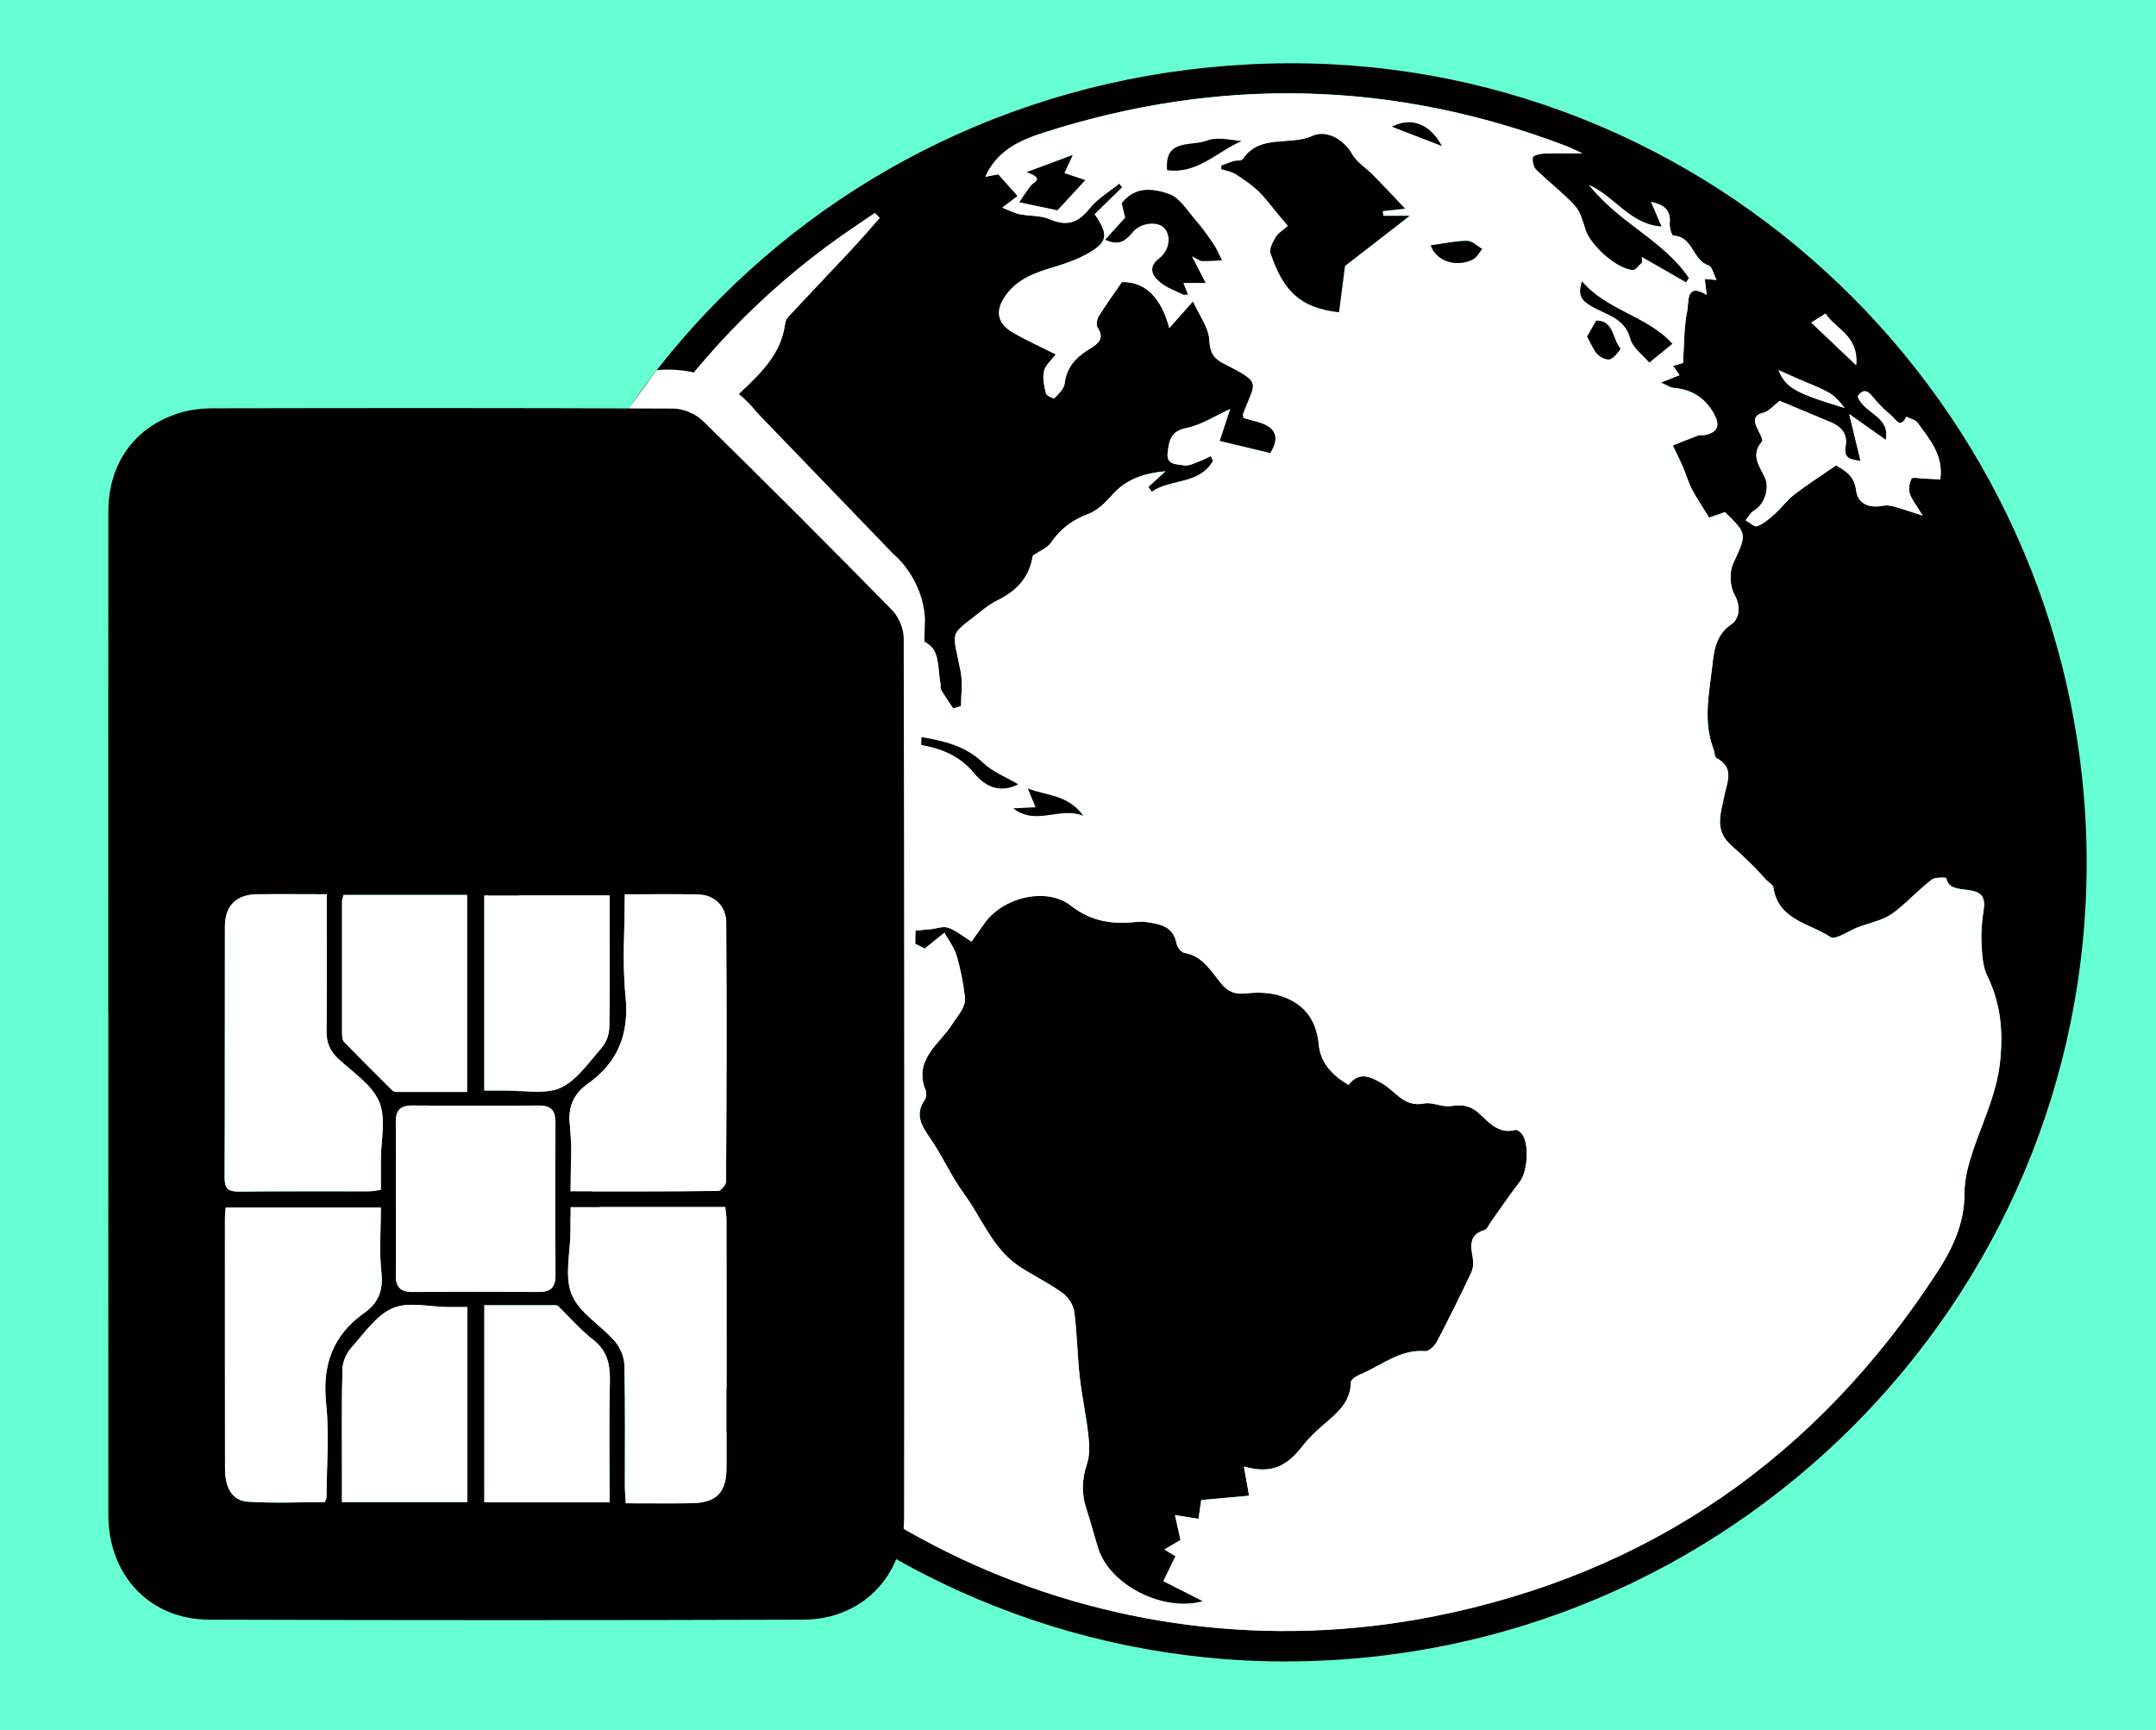 <?xml version="1.0" encoding="UTF-8"?>
<svg id="Layer_1" data-name="Layer 1" xmlns="http://www.w3.org/2000/svg" version="1.1" viewBox="0 0 310 248.74">
  <defs>
    <style>
      .cls-1 {
        fill: #000;
      }

      .cls-1, .cls-2, .cls-3 {
        stroke-width: 0px;
      }

      .cls-2 {
        fill: #66ffd3;
      }

      .cls-3 {
        fill: #fff;
      }
    </style>
  </defs>
  <rect class="cls-2" x="0" width="310" height="248.74"/>
  <g>
    <path class="cls-1" d="M185.12,238.89c-63.03.11-114.88-51.36-114.98-114.12-.1-64.43,50.94-115.58,115.42-115.67,62.94-.09,114.39,51.53,114.47,114.84.08,63.28-51.45,114.83-114.9,114.94ZM126.5,31.33c-.23-.24-.47-.48-.7-.72-1.73,1.18-3.47,2.34-5.18,3.55-45.33,32.25-59.41,94.23-32.47,143,23.28,42.15,70.71,64.57,117.92,55.25,31.08-6.13,55.19-22.93,72.46-49.49,2.23-3.42,3.94-7.06,3.93-11.3,0-1.28.21-2.6.53-3.84,1.36-5.26,4.18-9.96,4.65-15.68.36-4.35-.07-8.02-1.91-11.82-.68-1.4-.74-3.16-.82-4.77-.08-1.58.07-3.2.32-4.77.7-4.46-4.89-1.43-5.38-4.51,0-.05-1.58-.16-2.07.22-1.6,1.23-3.01,2.7-4.55,4.01-.7.6-1.48,1.18-2.32,1.55-1.17.52-2.45.82-3.66,1.26-1.39.51-3.33,1.93-4.04,1.46-3-2-7.51-2.43-8.22-7.12-.06-.42-.7-.74-1.05-1.12-.56-.59-1.09-1.22-1.66-1.8-.72-.73-1.48-1.42-2.22-2.13-.64-.62-1.38-1.16-1.91-1.86-1.47-1.97-.64-4.07-.25-6.16.36-1.95,1.62-4.14-1.09-5.55-.28-.15-.25-.84-.42-1.26-1.55-3.96-.63-8.07-.19-12,.21-1.91.44-4.43,2.72-5.96,1.14-.77,1.48-2.51.47-4.3-.66-1.18-.75-3.22-.18-4.46,1.94-4.25,2.09-4.18-1.18-7.39-.83.29-1.64.57-2.28.8-.95-1.55-1.8-2.78-2.48-4.1-.54-1.04-.86-2.2-1.33-3.29-.44-1.01-.94-1.99-1.41-2.99,1.22-.49,2.43-1,3.66-1.45.27-.1.61.01.91-.05,1.81-.35,2.28-1.3,1.41-2.93-1.25-2.35-3.2-3.63-5.88-3.85-.49-.04-.95-.39-1.82-.77,1.21-.48,1.9-.75,2.68-1.06-.34-.5-.63-.91-.93-1.34.52-.15,1-.28,1.43-.4.18-2.63.12-5.14.62-7.53.24-1.11-.26-4.17,2.79-2.27-.11-.88-.19-1.54-.28-2.29.55.05.96.08,1.69.14-.44-.86-.65-1.93-1.13-2.08-2.32-.72-2.25-4.21-5.1-4.29-.2,0-.56-1.19-.5-1.79.19-1.98-.9-2.66-2.67-3.06.5,1.18.92,2.16,1.52,3.56-4.6-.35-6.67-4.28-10.42-5.98,4.29,5.46,10.71,7.94,14.34,13.36-.14.21-.27.43-.41.64-2.12-1.22-4.24-2.44-6.36-3.65,0,.26.01.53.02.79-.44.38-.9,1.1-1.32,1.08-2.31-.16-6.07-3.53-6.8-5.78-.39-1.21-.74-2.59-1.55-3.49-1.7-1.85-3.74-3.39-5.55-5.16-.4-.39-.58-1.22-.48-1.78.05-.27.98-.52,1.52-.54,1.64-.07,3.29-.03,5.61-.03-1.19-.54-1.78-.85-2.39-1.08-24.76-9.41-49.73-9.99-74.96-1.94-3.63,1.16-6.8,2.62-8.51,6.38.67-.13,1.32-.25,1.87-.35.98,1.1,1.88,2.1,2.79,3.12-.75.57-1.27.96-2.22,1.67,1.06.41,1.74.79,2.47.94,1.46.29,3.07.16,4.4.74,2.47,1.07,4.07.47,5.7-1.57,1.13-1.42,2.82-2.39,4.26-3.57.14.18.28.36.42.54-1.34,1.3-2.68,2.61-3.96,3.87,2.01,2.89,1.88,3.95-.75,5.51-1.47.88-3.14,1.49-4.79,1.99-2.74.82-5.42,1.65-7.21,4.11-1.63,2.24-1.31,4.11,1.1,5.47,1.9,1.08,3.9,1.99,6.05,3.07-.61.83-1.49,1.55-1.69,2.42-.23,1,.03,2.16.29,3.2.08.33,1.13.78,1.21.69.59-.64,1.38-1.36,1.47-2.12.29-2.49,1.8-3.91,3.77-5.09,1.13-.68,1.97-1.46.97-2.95-.24-.36-.11-1.18.15-1.61.96-1.56,2.04-3.05,3.34-4.94,3.59-.07,5.71,2.53,6.82,6.61,1.19-1.34,2.03-2.29,3.4-3.84.95,2.1,2.25,3.78,2.35,5.53.1,1.74.53,2.63,1.98,3.37,5.72,2.94,4.67,2.52,2.88,7.3-.05.12.02.29.05.56,1.3.46,2.93.61,3.92,1.48,1.21,1.07.58,2.6-.06,3.59-2.52-.6-4.75-1.13-7.29-1.74.51-1.55,1.05-3.19,1.51-4.6-2.11.96-4.11,2.29-6.29,2.73-2.33.46-2.5,1.96-2.69,3.6-.21,1.77,1.42,1.58,2.39,1.77.68.13,1.5-.35,2.24-.61.54-.19,1.05-.48,1.57-.73.11.23.22.46.33.69-1.96,3.47-6.09,2.55-8.82,4.45l-.48-.71c.82-.75,1.64-1.49,2.46-2.24-2.97.27-5.63,1.07-7.69,3.43-.96,1.1-2.14,2.24-3.46,2.73-2.27.84-3.96,2.12-5.31,4.1-.52.76-1.58,1.16-2.63,1.89q-.6,4.19-4.88,6.31c-.75.37-1.48.82-2.13,1.34-5.11,4.09-4.62,2.62-3.35,9,.32,1.59.05,3.3.05,4.96-.37.12-.74.23-1.12.35-.59-.89-1.2-1.77-1.74-2.69-.14-.24-.04-.6-.1-.9-.34-1.75-.17-3.93-1.17-5.13-1.02-1.22-3.15-1.74-4.89-2.08-2.02-.39-4.39.29-6.18-.48-3.32-1.42-5.83-.14-8.32,1.51-2.68,1.77-5.26,12.16-4.45,15.25.93,3.55,4.35,4.08,6.39,6.37.38-.36.71-.57.9-.88.57-.9,1.13-1.82,1.61-2.77,1.55-3.06,3.5-3.57,6.45-1.53-1.12,1.47-2.25,2.93-3.35,4.41-.17.23-.25.55-.3.84-.25,1.48-.47,2.96-.71,4.52.92.29,2.35,1.28,3.5,1.01,2.23-.51,3.62.57,5.41,1.6-.52,1.35-1.01,2.62-1.49,3.88-1.23,3.21-.51,6.67,2.13,8.72.61.47,1.88.14,2.85.1.91-.04,1.92-.5,2.71-.24,1.16.39,2.16,1.25,3.37,2,.6-.85,1.23-1.7,1.83-2.57,2.6-3.76,8.89-5.37,12.46-2.6,2.89,2.24,5.82,2.7,9.16,2.37.53-.05,1.08-.1,1.6-.02,1.98.29,3.96.55,4.44,3.1.1.51.65,1.26,1.09,1.33,2.66.45,3.86,2.61,5.32,4.41.98,1.2,2,1.6,3.56,1.43,1.53-.17,3.19-.15,4.66.26,3.47.98,5.47,3.33,5.81,7.04.26,2.73,1.98,4.48,4.3,5.87,1.51-2.06,3.23-1.12,4.74-.28,1.97,1.09,3.18,3.52,6.09,2.94,1.22-.24,2.63.57,3.87.37,1.57-.24,2.78-.11,3.99.99,1.49,1.34,2.84,3.1,5.31,2.44.24-.06.69.28.9.55,1.15,1.44.85,5.47-.31,6.94-1.48,1.89-2.81,3.9-4.21,5.86-.26.37-.49.94-.84,1.05-2.11.61-2.03,2.08-1.72,3.79.13.72.14,1.61-.16,2.25-1.58,3.37-3.24,6.71-4.97,10.01-.32.61-1.15,1.4-1.68,1.36-3.64-.29-6.28,2.06-9.32,3.34-.53.22-1.35.72-1.36,1.1-.03,2.53-1.53,4.08-3.28,5.57-1.3,1.11-2.61,2.26-3.65,3.6-2.44,3.15-4.65,4.02-8.45,2.99.24,1.37.48,2.73.74,4.19-2.51.23-4.69.42-6.88.62-.14.98-.26,1.78-.39,2.7-1.15-.18-2.15-.35-3.39-.54.31,1.37.56,2.5.8,3.58-.84.5-1.51.9-2.31,1.37.94.57,1.68,1.02,2.43,1.48-.27-.2-.54-.39-.8-.59-.55,1.13-1.1,2.26-1.78,3.66,1.81.92,3.72,1.88,5.69,2.88-5.66,1.63-13.37-2.28-15.05-7.55-.6-1.89-1.09-3.82-1.71-5.7-.73-2.18-.67-4.26.08-6.48.43-1.29.35-2.82.19-4.22-.31-2.79-.93-5.54-1.24-8.33-.34-3.11-.37-6.26-.78-9.36-.13-.96-.87-2.09-1.68-2.67-1.91-1.38-4.05-2.43-6.04-3.7-3.97-2.52-5.49-6.97-8.11-10.54-1.8-2.45-3.05-5.3-4.76-7.82-1.26-1.85-2.46-3.52-.88-5.76.22-.32.26-.94.11-1.31-1.85-4.45,2.11-6.73,3.9-9.64.79-1.28,1.92-2.3,1.73-3.87-.24-1.98-.62-3.97-1.19-5.88-.34-1.16-1.15-2.19-1.75-3.28-.95.76-1.89,1.52-2.83,2.28-1.46-.74-3.11-1.58-4.95-2.52-.22-.4-.46-1.54-.99-1.69-2.41-.7-2.86-2.73-3.6-4.64-.84-2.19-1.44-4.6-4.05-5.47-2.83-.93-5.13-2.5-6.69-5.12-.23-.38-.91-.74-1.35-.71-3.24.25-5.14-1.83-7-3.95-.54-.61-.78-1.52-1.37-2.05-2.97-2.68-4.93-5.59-2.82-9.73.16-.32.17-.76.13-1.13-.47-3.96-1.04-7.91-1.43-11.88-.18-1.83-.03-3.69-.03-5.54-.26-.02-.52-.04-.78-.06-.33,5.2-.65,10.39-.98,15.59-.64-1.71-1.03-3.35-1.17-5.02-.12-1.49-.16-3.04.09-4.51.74-4.18,1.65-8.33,2.47-12.5.07-.35-.1-.75-.1-1.13-.01-1.37-.31-2.84.06-4.1,1.58-5.44,4.33-10.28,8.46-14.19,2.81-2.66,5.45-5.33,6.01-9.4.05-.37.19-.79.43-1.05,2.99-3.2,6.02-6.37,9-9.57,1.43-1.54,2.8-3.13,4.2-4.7ZM255.89,57.64c-.87.67-1.5,1.47-2.29,1.68-1.41.38-1.45,1.06-.97,2.16.29.67.96,1.74.73,2-1.69,1.96-.34,3.53.42,5.21.73,1.62-.14,3.94-1.61,4.76-.49.27-.79.9-1.17,1.36.57.31,1.29,1,1.67.85.92-.36,1.74-1.06,2.5-1.74,1-.9,1.82-2.03,2.88-2.85,1.82-1.4,3.76-2.63,5.96-4.15,1.04.61,2.6,1.34,2.88,3.56.24,1.92,1.8,2.64,3.85,2.24.48-.09,1.03-.04,1.5.09,1.24.34,2.45.76,4.22,1.32-.9-1.48-1.57-2.28-1.86-3.19-.21-.64-.05-1.52.27-2.13.12-.23,1.12-.03,1.72,0,.86.03,1.72.08,2.41.12.47-3.55-1.58-5.79-3.27-8.15-.32-.44-1.07-.58-1.62-.86-.85,1.81-1.58.3-2.15-.17-1-.82-1.93-1.75-2.73-2.76-.88-1.09-1.48-.89-2.12,0,.86,2.47,4.73,2.79,4.05,6.26-1.73-1.22-3.35-2.37-5.26-3.72.61,2.51,1.1,4.53,1.63,6.72-1.45-.13-2.47-.34-2.14-2.16.31-1.66-.62-2.75-2.1-3.37-2.58-1.09-5.18-2.16-7.38-3.08ZM260.43,46.38c2.11,2,4.07,3.86,6.46,6.13.39-4.3-3.01-5.19-4.4-7.43-.63.4-1.11.7-2.06,1.3ZM255.73,53.23c1.05,2.54,2.45,3.3,9.51,5.43-.65-.83-1.36-1.68-2.25-2.19-1.31-.75-2.76-1.26-4.14-1.87-.87-.38-1.74-.77-3.11-1.37Z"/>
    <path class="cls-3" d="M126.5,31.33c-1.4,1.57-2.76,3.17-4.2,4.7-2.99,3.2-6.02,6.37-9,9.57-.24.26-.38.68-.43,1.05-.56,4.06-3.2,6.73-6.01,9.4-4.13,3.91-6.88,8.75-8.46,14.19-.37,1.27-.07,2.73-.06,4.1,0,.38.17.77.1,1.13-.82,4.17-1.73,8.32-2.47,12.5-.26,1.47-.22,3.02-.09,4.51.14,1.66.53,3.31,1.17,5.02.33-5.2.65-10.39.98-15.59.26.02.52.04.78.06,0,1.85-.15,3.71.03,5.54.39,3.97.96,7.92,1.43,11.88.04.37.03.81-.13,1.13-2.12,4.14-.15,7.05,2.82,9.73.59.53.83,1.44,1.37,2.05,1.86,2.12,3.76,4.2,7,3.95.44-.03,1.12.33,1.35.71,1.56,2.61,3.86,4.18,6.69,5.12,2.62.86,3.21,3.28,4.05,5.47.74,1.91,1.18,3.94,3.6,4.64.53.15.77,1.29.99,1.69,1.84.94,3.49,1.78,4.95,2.52.94-.76,1.89-1.52,2.83-2.28.6,1.09,1.41,2.11,1.75,3.28.57,1.91.95,3.9,1.19,5.88.19,1.57-.94,2.58-1.73,3.87-1.79,2.91-5.75,5.19-3.9,9.64.15.37.11.99-.11,1.31-1.58,2.24-.38,3.9.88,5.76,1.71,2.52,2.97,5.37,4.76,7.82,2.62,3.57,4.15,8.02,8.11,10.54,1.99,1.27,4.13,2.32,6.04,3.7.8.58,1.55,1.7,1.68,2.67.41,3.1.44,6.25.78,9.36.31,2.79.93,5.54,1.24,8.33.16,1.39.24,2.93-.19,4.22-.75,2.21-.8,4.29-.08,6.48.63,1.88,1.11,3.81,1.71,5.7,1.68,5.27,9.39,9.18,15.05,7.55-1.97-1-3.87-1.96-5.69-2.88.68-1.4,1.23-2.53,1.78-3.66.27.2.54.39.8.59-.75-.45-1.5-.91-2.43-1.48.8-.47,1.47-.87,2.31-1.37-.24-1.08-.49-2.21-.8-3.58,1.24.2,2.24.36,3.39.54.13-.92.25-1.72.39-2.7,2.19-.2,4.37-.39,6.88-.62-.26-1.46-.49-2.82-.74-4.19,3.8,1.03,6.01.16,8.45-2.99,1.04-1.34,2.36-2.49,3.65-3.6,1.75-1.5,3.25-3.04,3.28-5.57,0-.38.82-.87,1.36-1.1,3.04-1.28,5.68-3.63,9.32-3.34.53.04,1.37-.76,1.68-1.36,1.73-3.3,3.39-6.64,4.97-10.01.3-.64.29-1.53.16-2.25-.32-1.71-.4-3.18,1.72-3.79.35-.1.58-.68.84-1.05,1.4-1.96,2.73-3.97,4.21-5.86,1.15-1.47,1.45-5.5.31-6.94-.21-.27-.66-.61-.9-.55-2.46.65-3.82-1.1-5.31-2.44-1.21-1.09-2.42-1.23-3.99-.99-1.24.19-2.65-.62-3.87-.37-2.91.58-4.12-1.84-6.09-2.94-1.5-.84-3.22-1.78-4.74.28-2.33-1.39-4.05-3.14-4.3-5.87-.35-3.71-2.34-6.07-5.81-7.04-1.47-.41-3.13-.43-4.66-.26-1.56.17-2.58-.23-3.56-1.43-1.47-1.8-2.67-3.96-5.32-4.41-.44-.07-.99-.82-1.09-1.33-.47-2.54-2.46-2.81-4.44-3.1-.52-.08-1.07-.03-1.6.02-3.35.33-6.28-.13-9.16-2.37-3.57-2.77-9.86-1.16-12.46,2.6-.6.87-1.23,1.73-1.83,2.57-1.21-.75-2.21-1.61-3.37-2-.79-.26-1.79.19-2.71.24-.96.05-2.24.38-2.85-.1-2.63-2.06-3.36-5.51-2.13-8.72.48-1.27.97-2.53,1.49-3.88-1.8-1.03-3.19-2.12-5.41-1.6-1.15.27-2.59-.72-3.5-1.01.24-1.55.46-3.04.71-4.52.05-.29.13-.61.3-.84,1.1-1.48,2.23-2.94,3.35-4.41-2.95-2.04-4.9-1.54-6.45,1.53-.48.95-1.04,1.87-1.61,2.77-.19.3-.52.52-.9.88-2.05-2.29-5.47-2.82-6.39-6.37-.81-3.09,1.77-13.47,4.45-15.25,2.49-1.65,5-2.93,8.32-1.51,1.8.77,4.16.08,6.18.48,1.74.34,3.86.86,4.89,2.08,1,1.2.84,3.38,1.17,5.13.06.3-.04.66.1.9.54.92,1.16,1.79,1.74,2.69.37-.12.74-.23,1.12-.35,0-1.66.27-3.36-.05-4.96-1.26-6.38-1.76-4.91,3.35-9,.65-.52,1.38-.97,2.13-1.34q4.27-2.13,4.88-6.31c1.05-.73,2.11-1.13,2.63-1.89,1.36-1.97,3.05-3.25,5.31-4.1,1.32-.49,2.5-1.64,3.46-2.73,2.06-2.36,4.72-3.16,7.69-3.43-.82.75-1.64,1.49-2.46,2.24l.48.71c2.73-1.91,6.86-.98,8.82-4.45-.11-.23-.22-.46-.33-.69-.52.25-1.03.53-1.57.73-.74.26-1.56.74-2.24.61-.97-.19-2.6,0-2.39-1.77.19-1.65.36-3.14,2.69-3.6,2.18-.43,4.18-1.77,6.29-2.73-.46,1.41-1,3.06-1.51,4.6,2.54.6,4.78,1.14,7.29,1.74.64-.99,1.27-2.51.06-3.59-.99-.88-2.62-1.03-3.92-1.48-.03-.27-.1-.44-.05-.56,1.78-4.79,2.83-4.37-2.88-7.3-1.45-.75-1.88-1.64-1.98-3.37-.1-1.75-1.4-3.43-2.35-5.53-1.37,1.55-2.22,2.5-3.4,3.84-1.1-4.08-3.23-6.68-6.82-6.61-1.3,1.89-2.38,3.38-3.34,4.94-.26.42-.38,1.25-.15,1.61,1,1.49.16,2.27-.97,2.95-1.97,1.18-3.48,2.61-3.77,5.09-.09.77-.88,1.49-1.47,2.12-.08.09-1.13-.36-1.21-.69-.26-1.04-.52-2.2-.29-3.2.2-.87,1.08-1.59,1.69-2.42-2.15-1.08-4.15-2-6.05-3.07-2.41-1.36-2.73-3.24-1.1-5.47,1.79-2.46,4.47-3.28,7.21-4.11,1.65-.5,3.31-1.12,4.79-1.99,2.64-1.56,2.76-2.62.75-5.51,1.29-1.26,2.63-2.56,3.96-3.87-.14-.18-.28-.36-.42-.54-1.44,1.17-3.13,2.15-4.26,3.57-1.63,2.04-3.23,2.64-5.7,1.57-1.32-.57-2.93-.44-4.4-.74-.73-.15-1.42-.53-2.47-.94.94-.71,1.46-1.1,2.22-1.67-.91-1.02-1.81-2.02-2.79-3.12-.55.1-1.19.23-1.87.35,1.71-3.76,4.89-5.22,8.51-6.38,25.23-8.05,50.2-7.47,74.96,1.94.61.23,1.19.54,2.39,1.08-2.32,0-3.96-.04-5.61.03-.54.02-1.47.27-1.52.54-.1.56.08,1.39.48,1.78,1.8,1.77,3.85,3.3,5.55,5.16.82.89,1.16,2.27,1.55,3.49.73,2.25,4.49,5.63,6.8,5.78.41.03.88-.7,1.32-1.08,0-.26-.01-.53-.02-.79,2.12,1.22,4.24,2.44,6.36,3.65.14-.21.27-.43.41-.64-3.63-5.41-10.05-7.9-14.34-13.36,3.75,1.7,5.82,5.62,10.42,5.98-.6-1.39-1.02-2.38-1.52-3.56,1.78.4,2.86,1.08,2.67,3.06-.06.6.3,1.79.5,1.79,2.85.08,2.78,3.57,5.1,4.29.49.15.69,1.22,1.13,2.08-.73-.06-1.14-.1-1.69-.14.09.75.17,1.41.28,2.29-3.05-1.9-2.56,1.15-2.79,2.27-.51,2.39-.44,4.91-.62,7.53-.43.12-.91.26-1.43.4.3.43.59.85.93,1.34-.79.31-1.48.58-2.68,1.06.87.38,1.34.73,1.82.77,2.67.22,4.63,1.49,5.88,3.85.87,1.63.4,2.58-1.41,2.93-.3.06-.64-.05-.91.05-1.23.46-2.44.96-3.66,1.45.47,1,.97,1.98,1.41,2.99.47,1.09.79,2.24,1.33,3.29.69,1.32,1.53,2.55,2.48,4.1.64-.22,1.45-.5,2.28-.8,3.28,3.21,3.12,3.14,1.18,7.39-.57,1.24-.48,3.28.18,4.46,1.01,1.8.67,3.54-.47,4.3-2.28,1.53-2.5,4.06-2.72,5.96-.44,3.93-1.36,8.04.19,12,.16.42.13,1.12.42,1.26,2.71,1.42,1.45,3.61,1.09,5.55-.39,2.1-1.22,4.19.25,6.16.52.7,1.26,1.25,1.91,1.86.74.71,1.5,1.4,2.22,2.13.57.58,1.1,1.2,1.66,1.8.36.38.99.7,1.05,1.12.7,4.7,5.22,5.12,8.22,7.12.71.47,2.65-.95,4.04-1.46,1.21-.44,2.48-.74,3.66-1.26.84-.37,1.61-.95,2.32-1.55,1.54-1.32,2.95-2.79,4.55-4.01.49-.38,2.06-.28,2.07-.22.5,3.08,6.08.05,5.38,4.51-.25,1.57-.39,3.19-.32,4.77.08,1.61.14,3.37.82,4.77,1.85,3.8,2.27,7.47,1.91,11.82-.47,5.72-3.29,10.42-4.65,15.68-.32,1.25-.54,2.56-.53,3.84.01,4.24-1.7,7.88-3.93,11.3-17.27,26.56-41.37,43.36-72.46,49.49-47.21,9.31-94.64-13.11-117.92-55.25-26.94-48.77-12.86-110.75,32.47-143,1.7-1.21,3.45-2.37,5.18-3.55.23.24.47.48.7.72ZM175.61,23.81c0,.18.01.36.02.54.68.23,1.44.33,2.03.7,1.16.74,2.32,1.53,3.31,2.48,1.1,1.06,2,2.32,2.98,3.49.38.45.76.9,1.25,1.49-.68.6-1.39,1.01-1.76,1.62-.42.7-.95,1.71-.73,2.35,1.78,5.16,4.05,7.8,9.83,8.44.31-2.38.62-4.76.86-6.66,3.14-2.43,5.99-4.65,9.29-7.2h-3.78c-.03-.23-.06-.45-.09-.68,1.01-.11,2.02-.23,3.22-.36-1.53-1.6-3.05-3.23-4.61-4.82-.98-1-2.31-1.79-2.98-2.96-1.36-2.36-3.84-3.53-5.74-2.66-3.25,1.48-7.55-.32-10,3.34-.18.26-.87.15-1.3.28-.61.18-1.19.42-1.79.64ZM158.92,34.46c2.17,1.02,3.08-.06,3.99-1.12,1.08-1.26,3.39-1.59,4.43-.63,1.11,1.03.91,3.23-.59,4.38-1.73,1.33-1.1,2.53.13,3.54.93.75,2.13,1.17,3.22,1.71.17.08.41.01.71.01-.24-.6-.43-1.1-.66-1.67h3.21c-.67-1.3-1.21-2.34-1.99-3.84.84.4,1.16.68,1.48.69.95.03,1.9-.06,2.86-.1-.4-.78-.73-1.62-1.22-2.34-.87-1.27-1.78-2.52-2.78-3.68-1.11-1.27-2.15-3-3.57-3.5-2.26-.79-4.91-1.21-6.84,1.32.17.7.36,1.48.5,2.06-.99,1.09-1.83,2.02-2.87,3.17ZM152.04,30.23c1.03-1.11,2.45-2.65,4.01-4.33-1.09-.37-1.99-.67-3.01-1.01.37-.79.67-1.45,1.2-2.6-2.3.85-4.15,1.54-6.62,2.46,2.68.94,1.04,1.38.57,1.99-.58.76-1.1,1.57-1.63,2.34,1.99.42,3.41.72,5.48,1.15ZM227.47,40.46c-.67,2.18.05,2.79,1.48,3.63,2,1.18,4.69,1.61,5.47,4.59.35,1.33,1.83,2.36,2.73,3.45,1.08-.88,2-1.63,3.32-2.7-3.65-4.03-9.34-4.73-12.99-8.97ZM146.4,112.77c-1.75-1.04-3.69-1.78-5.06-3.1-2.78-2.68-6.25-3.25-9.76-3.85-.43-.07-.95.36-1.43.56.46.49.76.51,1.05.54,3.42.41,6.56,1.44,8.85,4.22,1.82,2.22,3.94,2.83,6.34,1.62ZM167.82,24.46c4.32.6,7.14-2.65,10.69-4.17-1.69-.17-3.52-.63-4.96-.07-2.21.86-6.17-.35-5.73,4.24ZM145.7,116.23c3.29,2.55,6.55-.29,10.04,1.05-2.2-3.03-5.13-2.82-7.95-3.9.48,1.17.75,1.84,1.1,2.7-1.08.05-1.95.09-3.2.15ZM205.73,35.27c.7,2.2,3.57,3.26,6.05,2.04.56-.28.9-1,1.35-1.52-.73-.41-1.46-1.16-2.18-1.16-1.68.01-3.35.39-5.21.64ZM228.2,48.4c.57,1.01.9,1.91,1.5,2.54.42.44,1.33.87,1.82.7.62-.22,1.54-1.46,1.47-1.53-1.17-1.37-.94-4.05-3.48-4.01-.51.89-.98,1.71-1.31,2.3ZM207.31,20.99c-1.69-3.16-4.38-4.21-7.16-2.77,2.69,1.04,4.92,1.9,7.16,2.77Z"/>
    <path class="cls-3" d="M255.89,57.64c2.2.92,4.8,1.99,7.38,3.08,1.48.63,2.41,1.71,2.1,3.37-.34,1.82.68,2.03,2.14,2.16-.53-2.18-1.02-4.21-1.63-6.72,1.91,1.35,3.53,2.49,5.26,3.72.68-3.46-3.19-3.78-4.05-6.26.64-.89,1.25-1.09,2.12,0,.81,1.01,1.73,1.94,2.73,2.76.57.47,1.3,1.98,2.15.17.55.28,1.3.41,1.62.86,1.69,2.36,3.74,4.6,3.27,8.15-.69-.03-1.55-.08-2.41-.12-.6-.02-1.6-.23-1.72,0-.31.61-.47,1.5-.27,2.13.3.92.97,1.71,1.86,3.19-1.77-.56-2.98-.98-4.22-1.32-.48-.13-1.02-.19-1.5-.09-2.05.39-3.61-.32-3.85-2.24-.27-2.22-1.84-2.95-2.88-3.56-2.2,1.51-4.14,2.75-5.96,4.15-1.06.82-1.87,1.95-2.88,2.85-.76.68-1.57,1.38-2.5,1.74-.39.15-1.11-.54-1.67-.85.39-.46.68-1.09,1.17-1.36,1.47-.82,2.35-3.14,1.61-4.76-.77-1.68-2.11-3.25-.42-5.21.23-.26-.43-1.33-.73-2-.48-1.1-.43-1.79.97-2.16.79-.21,1.42-1.01,2.29-1.68Z"/>
    <path class="cls-3" d="M260.43,46.38c.95-.6,1.43-.9,2.06-1.3,1.39,2.24,4.79,3.13,4.4,7.43-2.39-2.27-4.35-4.13-6.46-6.13Z"/>
    <path class="cls-3" d="M255.73,53.23c1.38.61,2.24.99,3.11,1.37,1.39.61,2.83,1.12,4.14,1.87.89.51,1.6,1.36,2.25,2.19-7.06-2.13-8.45-2.89-9.51-5.43Z"/>
    <path class="cls-1" d="M175.61,23.81c.6-.22,1.18-.46,1.79-.64.43-.13,1.13-.01,1.3-.28,2.45-3.66,6.75-1.86,10-3.34,1.9-.86,4.38.3,5.74,2.66.67,1.17,2,1.96,2.98,2.96,1.56,1.59,3.08,3.22,4.61,4.82-1.2.13-2.21.25-3.22.36.03.23.06.45.09.68h3.78c-3.29,2.56-6.15,4.77-9.29,7.2-.25,1.9-.55,4.28-.86,6.66-5.78-.64-8.05-3.27-9.83-8.44-.22-.64.31-1.65.73-2.35.37-.61,1.08-1.02,1.76-1.62-.49-.59-.87-1.04-1.25-1.49-.99-1.17-1.89-2.43-2.98-3.49-.99-.95-2.15-1.74-3.31-2.48-.59-.37-1.35-.48-2.03-.7,0-.18-.01-.36-.02-.54Z"/>
    <path class="cls-1" d="M158.92,34.46c1.04-1.15,1.88-2.07,2.87-3.17-.14-.57-.33-1.36-.5-2.06,1.93-2.53,4.58-2.11,6.84-1.32,1.43.5,2.47,2.23,3.57,3.5,1.01,1.16,1.92,2.41,2.78,3.68.49.72.82,1.56,1.22,2.34-.95.04-1.91.12-2.86.1-.33,0-.65-.29-1.48-.69.78,1.5,1.32,2.54,1.99,3.84h-3.21c.22.57.42,1.07.66,1.67-.3,0-.54.07-.71-.01-1.09-.54-2.29-.96-3.22-1.71-1.23-1-1.86-2.21-.13-3.54,1.49-1.15,1.69-3.35.59-4.38-1.03-.96-3.34-.64-4.43.63-.91,1.06-1.81,2.13-3.99,1.12Z"/>
    <path class="cls-1" d="M152.04,30.23c-2.07-.43-3.49-.73-5.48-1.15.53-.77,1.05-1.58,1.63-2.34.47-.61,2.11-1.04-.57-1.99,2.47-.92,4.32-1.6,6.62-2.46-.53,1.15-.83,1.8-1.2,2.6,1.01.34,1.92.64,3.01,1.01-1.56,1.68-2.98,3.22-4.01,4.33Z"/>
    <path class="cls-1" d="M227.47,40.46c3.65,4.25,9.34,4.94,12.99,8.97-1.32,1.08-2.24,1.83-3.32,2.7-.91-1.09-2.39-2.13-2.73-3.45-.78-2.97-3.47-3.41-5.47-4.59-1.43-.84-2.15-1.45-1.48-3.63Z"/>
    <path class="cls-1" d="M146.4,112.77c-2.4,1.2-4.52.6-6.34-1.62-2.28-2.78-5.42-3.81-8.85-4.22-.29-.04-.59-.05-1.05-.54.48-.2.99-.64,1.43-.56,3.51.6,6.98,1.17,9.76,3.85,1.37,1.32,3.31,2.06,5.06,3.1Z"/>
    <path class="cls-1" d="M167.82,24.46c-.44-4.59,3.52-3.38,5.73-4.24,1.44-.56,3.27-.11,4.96.07-3.55,1.52-6.37,4.78-10.69,4.17Z"/>
    <path class="cls-1" d="M145.7,116.23c1.24-.06,2.11-.1,3.2-.15-.35-.86-.62-1.53-1.1-2.7,2.82,1.08,5.74.87,7.95,3.9-3.49-1.34-6.75,1.5-10.04-1.05Z"/>
    <path class="cls-1" d="M205.73,35.27c1.86-.25,3.53-.63,5.21-.64.72,0,1.45.75,2.18,1.16-.44.52-.78,1.25-1.35,1.52-2.47,1.22-5.35.16-6.05-2.04Z"/>
    <path class="cls-1" d="M228.2,48.4c.33-.58.8-1.41,1.31-2.3,2.54-.05,2.31,2.64,3.48,4.01.06.07-.85,1.31-1.47,1.53-.48.17-1.4-.25-1.82-.7-.6-.64-.93-1.53-1.5-2.54Z"/>
    <path class="cls-1" d="M207.31,20.99c-2.24-.86-4.47-1.73-7.16-2.77,2.78-1.45,5.47-.4,7.16,2.77Z"/>
  </g>
  <path class="cls-3" d="M90.43,58.67l3.98-5.43s8.58-1.38,14.44,6.08l19.61,20.34s4.24,3.37,4.54,9.37l-1.61,53.85-1.38,13.17-39.58-97.38Z"/>
  <g>
    <path class="cls-1" d="M15.57,145.8c0-24.09-.01-48.18.01-72.27,0-6.86,3.77-12.13,10.14-14.13,1.58-.5,3.32-.69,4.98-.69,22.03-.04,44.07-.06,66.1.04,1.43,0,3.2.74,4.23,1.74,9.18,8.99,18.26,18.08,27.26,27.26.95.97,1.64,2.68,1.65,4.04.08,42.16.09,84.32.05,126.48,0,8.34-6.09,14.58-14.45,14.61-28.5.09-56.99.09-85.49,0-8.49-.02-14.46-6.36-14.47-15.04-.02-24.02,0-48.03,0-72.05ZM89.84,128.59c0,5.04-.38,9.84.1,14.55.56,5.42-.99,9.54-5.4,12.68-2.03,1.44-2.9,3.27-2.6,5.94.34,3.09.08,6.24.08,9.54,7.31,0,14.27.02,21.24-.06.4,0,1.14-.89,1.14-1.37.06-12.41.09-24.82.02-37.23-.01-2.3-1.69-3.94-3.9-4.01-3.44-.1-6.88-.03-10.68-.03ZM46.98,128.57c-3.54,0-6.76-.03-9.99,0-3.01.04-4.64,1.64-4.65,4.65-.03,12.05.02,24.09-.04,36.14,0,1.61.58,1.97,2.06,1.96,6.24-.06,12.49-.02,18.73-.04.49,0,.98-.12,1.67-.21,0-1.48,0-2.86,0-4.24,0-2.83.78-5.99-.23-8.4-1.02-2.45-3.75-4.22-5.85-6.16-1.23-1.14-1.75-2.35-1.73-4.04.09-6.46.03-12.91.03-19.67ZM46.72,215.98c.1-.33.23-.53.23-.74.02-4.47.42-8.99-.05-13.41-.59-5.54.93-9.84,5.49-13.06,1.97-1.4,2.74-3.18,2.46-5.74-.34-3.09-.08-6.24-.08-9.4h-22.31c-.05.57-.11,1-.11,1.43,0,12.03-.01,24.06.01,36.09,0,2.8,1.05,4.61,3.25,4.76,3.7.25,7.42.07,11.12.07ZM82.03,173.56c0,1.29,0,2.38,0,3.46-.02,3.06-.9,6.48.17,9.09,1.07,2.64,4.18,4.4,6.19,6.72.77.89,1.36,2.26,1.39,3.43.14,5.79.06,11.59.07,17.38,0,.77.08,1.54.13,2.5,3.3,0,6.37.04,9.44-.01,3.61-.06,5.04-1.52,5.04-5.16.01-11.88,0-23.77-.01-35.65,0-.56-.11-1.13-.17-1.77h-22.25ZM56.92,172.13h0c0,3.74.03,7.49-.01,11.23-.02,1.67.67,2.41,2.35,2.4,6.09-.03,12.18-.03,18.28,0,1.69,0,2.34-.73,2.33-2.41-.04-7.34-.04-14.68,0-22.02,0-1.66-.61-2.4-2.33-2.38-6.09.05-12.18.05-18.28,0-1.72-.01-2.37.74-2.35,2.39.04,3.6.01,7.19.01,10.79ZM67.19,187.94c-1,0-1.86,0-2.73,0-2.69-.02-5.7-.82-7.97.15-2.38,1.01-4.13,3.63-5.98,5.7-.7.78-1.24,2-1.27,3.03-.13,4.91-.07,9.82-.07,14.73,0,1.44,0,2.89,0,4.43h18.02v-28.03ZM49.4,128.68c-.09.38-.21.65-.21.93-.01,6.31-.02,12.62,0,18.93,0,.42.02.99.28,1.25,2.29,2.37,4.63,4.7,6.97,7.02.13.13.4.19.6.19,3.34.01,6.69,0,10.12,0v-28.32h-17.75ZM69.64,156.8c.98,0,1.84.01,2.7,0,2.74-.04,5.81.66,8.14-.34,2.38-1.02,4.11-3.65,5.96-5.73.65-.73,1.12-1.89,1.15-2.87.11-5.2.05-10.41.05-15.61,0-1.15,0-2.3,0-3.49h-18.01v28.05ZM87.65,216.01c0-5.89-.1-11.54.04-17.18.06-2.48-.27-4.52-2.39-6.18-1.84-1.43-3.39-3.24-5.07-4.87-.09-.09-.28-.1-.42-.1-3.34,0-6.69,0-10.17,0v28.34h18.01Z"/>
    <path class="cls-3" d="M89.84,128.59c3.8,0,7.24-.08,10.68.03,2.21.07,3.89,1.72,3.9,4.01.07,12.41.05,24.82-.02,37.23,0,.48-.74,1.36-1.14,1.37-6.96.08-13.93.06-21.24.06,0-3.3.26-6.45-.08-9.54-.3-2.67.57-4.5,2.6-5.94,4.41-3.13,5.95-7.26,5.4-12.68-.48-4.71-.1-9.51-.1-14.55Z"/>
    <path class="cls-3" d="M46.98,128.57c0,6.76.05,13.21-.03,19.67-.02,1.69.5,2.9,1.73,4.04,2.1,1.94,4.83,3.72,5.85,6.16,1.01,2.41.23,5.57.23,8.4,0,1.38,0,2.76,0,4.24-.68.09-1.18.21-1.67.21-6.24.01-12.49-.03-18.73.04-1.47.01-2.06-.35-2.06-1.96.06-12.05.01-24.09.04-36.14,0-3.01,1.64-4.61,4.65-4.65,3.22-.04,6.44,0,9.99,0Z"/>
    <path class="cls-3" d="M46.72,215.98c-3.7,0-7.42.18-11.12-.07-2.2-.15-3.24-1.96-3.25-4.76-.02-12.03-.01-24.06-.01-36.09,0-.43.06-.85.11-1.43h22.31c0,3.15-.26,6.31.08,9.4.28,2.56-.48,4.34-2.46,5.74-4.56,3.22-6.07,7.52-5.49,13.06.47,4.42.07,8.94.05,13.41,0,.21-.12.41-.23.74Z"/>
    <path class="cls-3" d="M82.03,173.56h22.25c.07.64.17,1.21.17,1.77.01,11.88.03,23.77.01,35.65,0,3.64-1.43,5.1-5.04,5.16-3.07.05-6.14.01-9.44.01-.05-.96-.13-1.73-.13-2.5-.01-5.8.07-11.59-.07-17.38-.03-1.17-.61-2.54-1.39-3.43-2.01-2.32-5.12-4.08-6.19-6.72-1.07-2.62-.19-6.03-.17-9.09,0-1.08,0-2.17,0-3.46Z"/>
    <path class="cls-3" d="M56.92,172.13c0-3.6.02-7.19-.01-10.79-.02-1.64.63-2.4,2.35-2.39,6.09.05,12.18.05,18.28,0,1.72-.01,2.34.73,2.33,2.38-.04,7.34-.04,14.68,0,22.02.01,1.68-.64,2.42-2.33,2.41-6.09-.03-12.18-.03-18.28,0-1.68,0-2.38-.74-2.35-2.4.05-3.74.01-7.49.01-11.23h0Z"/>
    <path class="cls-3" d="M67.19,187.94v28.03h-18.02c0-1.54,0-2.98,0-4.43,0-4.91-.06-9.82.07-14.73.03-1.03.57-2.25,1.27-3.03,1.85-2.07,3.6-4.69,5.98-5.7,2.27-.96,5.28-.17,7.97-.15.86,0,1.72,0,2.73,0Z"/>
    <path class="cls-3" d="M49.4,128.68h17.75v28.32c-3.43,0-6.77,0-10.12,0-.2,0-.47-.05-.6-.19-2.34-2.32-4.68-4.65-6.97-7.02-.25-.26-.27-.83-.28-1.25-.01-6.31-.01-12.62,0-18.93,0-.28.12-.56.21-.93Z"/>
    <path class="cls-3" d="M69.64,156.8v-28.05h18.01c0,1.19,0,2.34,0,3.49,0,5.2.06,10.41-.05,15.61-.02.98-.49,2.14-1.15,2.87-1.85,2.08-3.58,4.71-5.96,5.73-2.33,1-5.4.3-8.14.34-.86.01-1.72,0-2.7,0Z"/>
    <path class="cls-3" d="M87.65,216.01h-18.01v-28.34c3.48,0,6.82,0,10.17,0,.14,0,.33.01.42.1,1.69,1.63,3.23,3.44,5.07,4.87,2.12,1.66,2.45,3.69,2.39,6.18-.14,5.64-.04,11.29-.04,17.18Z"/>
  </g>
</svg>